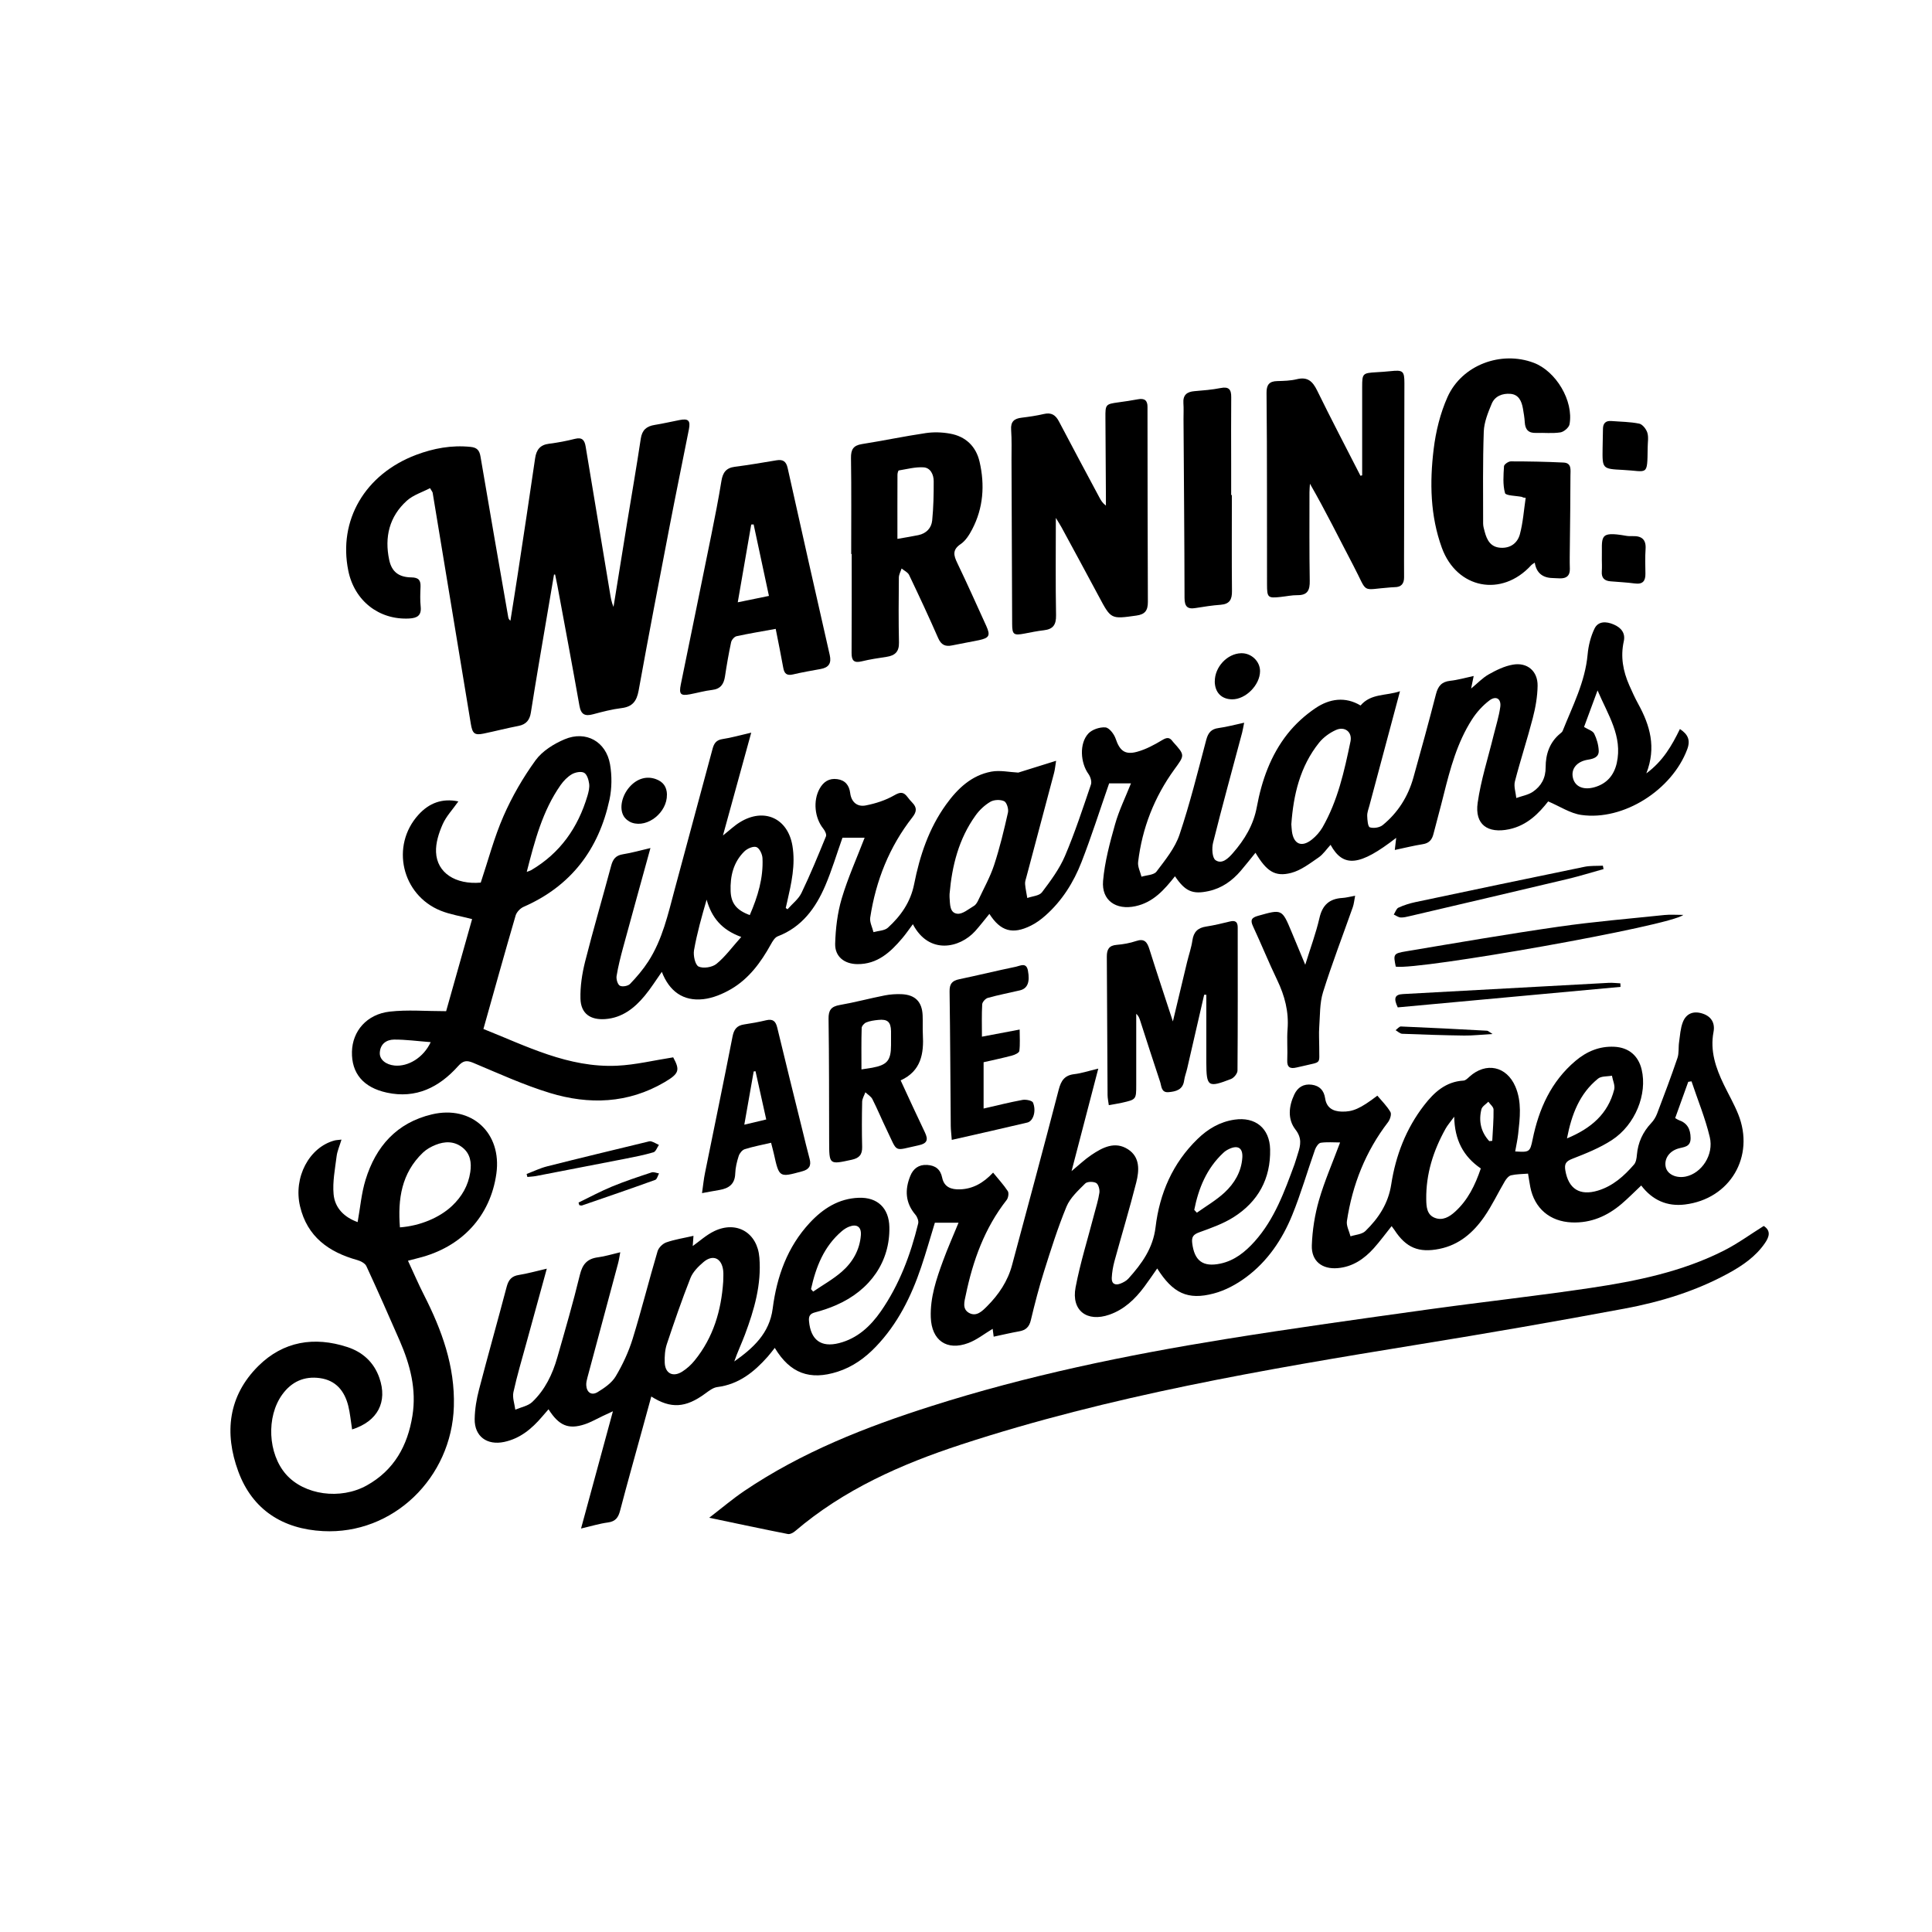 <?xml version="1.0" encoding="UTF-8"?>
<svg xmlns="http://www.w3.org/2000/svg" id="Layer_1" data-name="Layer 1" viewBox="0 0 360 360">
  <defs>
    <style>
      .cls-1 {
        stroke-width: 0px;
      }
    </style>
  </defs>
  <path class="cls-1" d="M282.29,214.55c2.69.18,2.81.13,3.29-2.23,1.16-5.71,3.45-10.8,7.99-14.64,2.07-1.75,4.45-2.77,7.24-2.63,2.65.13,4.47,1.63,5.09,4.25,1.08,4.55-1.16,10.27-5.54,13.13-2.27,1.48-4.86,2.51-7.4,3.5-1.21.47-1.48.98-1.28,2.17.59,3.44,2.69,4.77,6.07,3.75,2.8-.85,4.88-2.72,6.73-4.86.37-.43.48-1.17.53-1.78.2-2.31,1.09-4.26,2.68-5.95.47-.49.85-1.13,1.09-1.76,1.31-3.44,2.61-6.88,3.79-10.36.31-.91.16-1.96.3-2.93.18-1.26.25-2.57.7-3.74.65-1.68,2.06-2.16,3.75-1.58,1.55.53,2.29,1.73,1.97,3.41-.67,3.53.42,6.7,1.92,9.8.89,1.84,1.92,3.62,2.68,5.51,3.17,7.86-1.5,15.8-9.92,16.83-3.32.41-6.07-.8-8.15-3.54-1.28,1.21-2.42,2.37-3.65,3.42-2.67,2.27-5.7,3.61-9.3,3.46-4.05-.17-6.94-2.6-7.72-6.59-.15-.8-.27-1.6-.42-2.5-1.1.09-2.16.08-3.15.31-.45.1-.88.63-1.15,1.07-1.31,2.21-2.4,4.56-3.86,6.66-2.04,2.94-4.67,5.24-8.35,5.98-3.86.78-6.22-.21-8.37-3.5-.16-.24-.34-.47-.54-.74-1.13,1.41-2.16,2.82-3.32,4.12-1.8,2-3.95,3.48-6.75,3.71-2.89.24-4.9-1.31-4.8-4.24.1-2.82.55-5.7,1.33-8.41,1.03-3.57,2.54-7,3.94-10.77-1.23,0-2.44-.11-3.61.06-.41.06-.88.76-1.06,1.26-1.44,4.07-2.63,8.24-4.26,12.23-1.85,4.54-4.59,8.6-8.58,11.56-1.79,1.33-3.89,2.47-6.03,3.03-4.88,1.3-7.63-.06-10.54-4.66-.82,1.17-1.6,2.33-2.43,3.44-1.71,2.29-3.73,4.21-6.48,5.17-4.18,1.46-7.12-.77-6.3-5.09.87-4.57,2.28-9.04,3.45-13.56.35-1.36.79-2.7.99-4.08.08-.59-.18-1.57-.61-1.81-.53-.29-1.67-.28-2.04.1-1.3,1.3-2.8,2.66-3.48,4.3-1.62,3.92-2.9,7.99-4.18,12.05-.95,3.01-1.74,6.06-2.47,9.13-.3,1.27-.96,1.86-2.19,2.07-1.54.27-3.07.64-4.73.99-.08-.62-.14-1.09-.19-1.46-1.53.91-2.93,2.04-4.52,2.64-4.03,1.52-6.86-.49-7.01-4.78-.13-3.71,1.04-7.15,2.29-10.55.86-2.35,1.88-4.64,2.88-7.08h-4.41c-.84,2.74-1.63,5.54-2.56,8.29-1.85,5.48-4.39,10.59-8.44,14.81-2,2.09-4.31,3.76-7.12,4.66-5.17,1.66-8.86.31-11.71-4.44-.46.58-.87,1.13-1.32,1.64-2.54,2.86-5.39,5.16-9.39,5.66-.79.1-1.56.71-2.25,1.21-3.63,2.67-6.4,2.88-10.05.55-.56,2.06-1.11,4.05-1.66,6.05-1.39,5.07-2.82,10.12-4.15,15.21-.33,1.27-.84,2.02-2.26,2.21-1.58.21-3.13.69-5.02,1.13,1.07-3.94,2.03-7.47,2.99-11,.95-3.48,1.89-6.95,2.95-10.85-.87.4-1.4.65-1.93.9-1.11.52-2.18,1.15-3.33,1.53-3.02,1-4.8.26-6.74-2.8-.43.5-.83.95-1.22,1.41-1.9,2.22-4.06,4.03-7.02,4.67-3.21.69-5.57-1.02-5.52-4.27.03-1.85.35-3.73.82-5.52,1.66-6.38,3.46-12.73,5.14-19.11.34-1.28.91-2,2.28-2.21,1.64-.26,3.24-.72,5.2-1.17-1.35,4.9-2.58,9.39-3.81,13.87-.83,3.04-1.74,6.07-2.41,9.14-.22,1.01.21,2.17.35,3.26,1.07-.46,2.37-.68,3.16-1.43,2.38-2.26,3.78-5.18,4.67-8.31,1.46-5.11,2.95-10.21,4.2-15.37.48-1.99,1.37-3.02,3.38-3.28,1.3-.17,2.58-.57,4.15-.94-.17.87-.25,1.48-.41,2.07-1.9,7.1-3.82,14.21-5.72,21.31-.12.45-.23.92-.21,1.38.07,1.35.97,2,2.12,1.3,1.26-.77,2.64-1.71,3.37-2.94,1.3-2.18,2.4-4.55,3.15-6.97,1.67-5.41,3.04-10.91,4.65-16.34.2-.67.96-1.42,1.63-1.65,1.57-.55,3.24-.8,5.06-1.22-.06.83-.11,1.48-.14,1.9,1.26-.89,2.53-2.07,4.02-2.78,4.18-2,8.03.31,8.4,4.93.41,5.02-.96,9.73-2.69,14.35-.63,1.67-1.4,3.29-1.99,5.01,3.49-2.47,6.56-5.21,7.16-9.86.77-5.98,2.73-11.48,6.91-15.98,2.46-2.64,5.38-4.53,9.13-4.66,3.51-.13,5.62,1.94,5.7,5.43.15,6.38-3.5,11.78-9.91,14.57-1.28.56-2.62,1.01-3.97,1.36-.95.25-1.18.75-1.09,1.65.32,3.48,2.23,4.93,5.6,4.07,3.41-.87,5.85-3.14,7.79-5.93,3.44-4.96,5.53-10.53,6.95-16.36.12-.48-.17-1.23-.52-1.64-1.89-2.22-1.99-4.66-.95-7.22.54-1.35,1.57-2.15,3.14-2.05,1.54.09,2.48.81,2.8,2.37.37,1.79,1.71,2.23,3.31,2.18,2.41-.08,4.36-1.18,6.18-3.12.97,1.2,1.96,2.26,2.74,3.45.23.36.09,1.25-.21,1.64-4.11,5.24-6.29,11.3-7.62,17.71-.24,1.16-.73,2.61.62,3.35,1.38.75,2.45-.35,3.34-1.24,2.18-2.18,3.87-4.69,4.67-7.71,2.92-10.88,5.86-21.76,8.69-32.67.44-1.69,1.1-2.67,2.91-2.88,1.32-.15,2.61-.59,4.46-1.03-1.69,6.49-3.29,12.64-4.98,19.1,1.39-1.15,2.46-2.18,3.68-3,2.09-1.41,4.4-2.63,6.83-1.07,2.28,1.46,2.11,3.96,1.54,6.2-1.25,4.92-2.72,9.77-4.06,14.67-.27,1-.45,2.06-.5,3.1-.05,1.12.67,1.44,1.64,1.05.53-.21,1.09-.51,1.47-.93,2.48-2.76,4.58-5.64,5.05-9.56.75-6.31,3.19-11.95,7.83-16.45,1.92-1.87,4.16-3.2,6.88-3.6,3.88-.57,6.55,1.59,6.64,5.53.12,5.48-2.24,9.76-6.82,12.65-1.95,1.23-4.2,2.02-6.38,2.81-1.09.4-1.46.83-1.32,2,.4,3.3,1.98,4.53,5.27,3.83,2.63-.56,4.63-2.19,6.37-4.13,3.71-4.15,5.55-9.29,7.43-14.39.24-.66.41-1.34.63-2,.51-1.56.77-2.88-.47-4.47-1.48-1.91-1.24-4.32-.21-6.51.63-1.35,1.74-2.04,3.27-1.83,1.45.2,2.26,1.06,2.48,2.53.26,1.75,1.42,2.43,3.08,2.48,2.05.06,3.46-.54,6.65-2.97.83.99,1.79,1.93,2.44,3.05.24.42-.08,1.4-.45,1.89-4.19,5.46-6.64,11.65-7.66,18.41-.14.9.43,1.91.67,2.86.94-.31,2.14-.36,2.78-.99,2.45-2.39,4.26-5.12,4.81-8.7.83-5.37,2.76-10.39,6.13-14.74,1.86-2.41,4.03-4.4,7.34-4.59.38-.02.78-.43,1.11-.73,3.07-2.77,6.91-1.97,8.55,1.85,1.22,2.86.85,5.85.52,8.82-.12,1.08-.36,2.15-.55,3.23ZM134.76,238.79c0-.7.08-1.41-.01-2.1-.3-2.29-1.93-3-3.68-1.51-.96.82-1.96,1.82-2.41,2.95-1.6,4.05-3.02,8.18-4.4,12.31-.36,1.08-.44,2.3-.4,3.45.07,2.03,1.52,2.78,3.25,1.7.87-.55,1.68-1.28,2.33-2.09,3.48-4.28,4.96-9.31,5.32-14.71ZM275.92,217.72c-3.25-2.23-4.87-5.29-4.95-9.64-.75,1.04-1.26,1.6-1.61,2.24-2.28,4.09-3.67,8.44-3.6,13.17.02,1.37.11,2.85,1.58,3.43,1.45.58,2.72-.15,3.81-1.15,2.36-2.15,3.71-4.9,4.78-8.05ZM312.15,208.34c.33.19.47.31.63.36,1.61.54,2.22,1.67,2.24,3.35.02,1.74-1.29,1.65-2.36,1.98-1.68.52-2.61,1.97-2.27,3.45.31,1.35,1.96,2.12,3.74,1.75,2.94-.62,5.26-4.04,4.46-7.36-.84-3.53-2.25-6.93-3.4-10.38-.2.03-.4.06-.61.09-.8,2.23-1.6,4.45-2.44,6.77ZM151.12,240.21c.13.15.27.31.4.46,1.79-1.22,3.71-2.29,5.33-3.7,2.02-1.76,3.35-4.05,3.56-6.81.12-1.56-.75-2.15-2.21-1.58-.48.19-.94.49-1.33.82-3.36,2.86-4.84,6.69-5.75,10.81ZM222.53,225.44c.16.18.33.35.49.53,1.73-1.23,3.59-2.31,5.14-3.74,1.86-1.72,3.16-3.9,3.33-6.54.11-1.75-.79-2.35-2.39-1.63-.42.19-.83.44-1.16.76-3.1,2.9-4.61,6.59-5.41,10.63ZM291.97,212.13c4.52-1.87,7.66-4.58,8.81-9.11.2-.77-.27-1.71-.42-2.58-.88.17-1.98.05-2.59.55-3.42,2.77-4.91,6.6-5.79,11.14ZM277.5,212.63c.19-.02.37-.03.56-.05.1-1.94.27-3.89.24-5.83,0-.49-.63-.98-.97-1.46-.45.47-1.16.87-1.29,1.41-.55,2.21-.09,4.24,1.46,5.93Z"></path>
  <path class="cls-1" d="M231.83,134.66c-.16.78-.24,1.33-.38,1.87-1.82,6.83-3.7,13.64-5.41,20.49-.26,1.03-.17,2.83.46,3.26,1.19.82,2.37-.33,3.23-1.32,2.18-2.5,3.84-5.23,4.46-8.59.91-4.93,2.58-9.64,5.71-13.61,1.46-1.85,3.29-3.51,5.24-4.82,2.6-1.75,5.53-2.19,8.38-.48,1.95-2.29,4.72-1.76,7.35-2.66-1.98,7.39-3.85,14.37-5.71,21.35-.17.62-.42,1.25-.4,1.87.02.76.12,2.02.49,2.14.7.23,1.82.05,2.39-.41,2.84-2.31,4.73-5.32,5.72-8.84,1.45-5.17,2.87-10.35,4.21-15.56.38-1.48,1.04-2.31,2.63-2.49,1.42-.15,2.82-.56,4.4-.9-.18.9-.31,1.51-.48,2.34,1.19-.98,2.13-1.99,3.28-2.64,1.4-.79,2.93-1.54,4.49-1.81,2.69-.48,4.66,1.2,4.62,3.93-.03,2.02-.39,4.07-.9,6.03-1.02,3.95-2.31,7.84-3.33,11.8-.24.94.16,2.05.26,3.09,1.04-.38,2.22-.57,3.1-1.17,1.54-1.06,2.38-2.53,2.37-4.59,0-2.37.72-4.62,2.7-6.24.18-.15.39-.31.47-.51,1.85-4.65,4.19-9.12,4.65-14.24.15-1.64.57-3.34,1.28-4.81.69-1.43,2.19-1.37,3.55-.79,1.38.58,2.25,1.58,1.91,3.14-.64,2.88-.14,5.57,1.02,8.2.52,1.18,1.05,2.35,1.67,3.48,2.18,3.97,3.41,8.07,1.51,12.94,3.12-2.31,4.75-5.18,6.26-8.27,1.44.97,2.02,2,1.36,3.78-2.83,7.57-11.87,13.37-19.76,12.23-2.06-.3-3.98-1.6-6.15-2.52-1.7,2.17-3.88,4.47-7.28,5.19-4,.84-6.43-.88-5.86-4.92.6-4.25,1.95-8.39,2.97-12.58.43-1.75.99-3.49,1.24-5.27.22-1.54-.77-2.17-2.01-1.24-1.27.96-2.41,2.22-3.27,3.57-2.75,4.29-4.05,9.16-5.27,14.04-.6,2.44-1.28,4.85-1.9,7.29-.27,1.06-.81,1.71-1.98,1.89-1.7.27-3.38.69-5.22,1.08.11-.95.18-1.57.26-2.26-6.78,5.26-9.85,5.62-12.23,1.3-.76.82-1.38,1.78-2.24,2.36-1.61,1.1-3.26,2.39-5.09,2.87-3.03.79-4.6-.3-6.66-3.75-.94,1.15-1.82,2.29-2.75,3.37-1.6,1.86-3.51,3.23-5.97,3.77-2.98.65-4.36.08-6.28-2.76-1.98,2.5-4.04,4.87-7.38,5.58-3.6.77-6.33-1.07-6.02-4.72.31-3.56,1.26-7.1,2.24-10.56.72-2.56,1.92-4.99,2.96-7.61h-4.07c-1.74,5-3.29,9.9-5.15,14.67-1.47,3.78-3.63,7.22-6.71,9.95-.82.73-1.74,1.41-2.72,1.89-3.42,1.7-5.66,1.05-7.73-2.19-.89,1.08-1.73,2.18-2.65,3.21-2.89,3.19-8.62,4.44-11.61-1.29-.69.92-1.29,1.81-1.98,2.62-2.2,2.6-4.63,4.85-8.35,4.82-2.43-.02-4.21-1.39-4.15-3.8.08-2.82.42-5.72,1.22-8.42,1.14-3.83,2.8-7.51,4.27-11.33h-4.13c-1.07,3.01-1.97,6.04-3.2,8.92-1.79,4.18-4.36,7.73-8.86,9.45-.55.21-.98.95-1.3,1.53-1.84,3.32-4.06,6.35-7.37,8.29-1.58.92-3.41,1.69-5.2,1.89-3.76.42-6.34-1.48-7.73-5.09-1.12,1.58-2.06,3.11-3.2,4.47-1.91,2.3-4.19,4.1-7.34,4.33-2.79.2-4.54-1.03-4.62-3.79-.06-2.29.3-4.66.86-6.9,1.52-6,3.27-11.94,4.87-17.92.33-1.22.87-1.89,2.18-2.1,1.64-.26,3.25-.72,5.13-1.16-1.77,6.42-3.45,12.49-5.1,18.56-.47,1.74-.92,3.51-1.21,5.29-.09.58.19,1.57.61,1.8.45.25,1.52.07,1.9-.33,1.24-1.29,2.43-2.69,3.4-4.19,2.64-4.09,3.68-8.8,4.92-13.43,2.34-8.74,4.72-17.47,7.06-26.21.27-.99.68-1.61,1.82-1.79,1.66-.25,3.29-.72,5.38-1.2-1.79,6.52-3.49,12.7-5.27,19.16,1.24-.98,2.13-1.84,3.16-2.47,4.49-2.77,8.93-.76,9.79,4.4.59,3.55-.2,6.98-.98,10.41-.09.39-.18.78-.27,1.17.11.08.22.16.33.24.88-1.01,2.04-1.88,2.6-3.04,1.66-3.45,3.12-7.01,4.57-10.56.14-.36-.2-1.05-.51-1.43-1.6-1.99-1.93-5.18-.69-7.42.72-1.31,1.78-2.01,3.3-1.8,1.48.2,2.23,1.15,2.41,2.59.22,1.71,1.33,2.62,2.9,2.31,1.84-.36,3.71-.96,5.32-1.89,1.14-.66,1.73-.64,2.45.31.28.37.58.73.91,1.07.89.91.82,1.69.01,2.72-4.31,5.51-6.81,11.82-7.86,18.69-.13.85.39,1.8.61,2.71.91-.26,2.05-.26,2.68-.82,2.41-2.19,4.23-4.78,4.89-8.1,1.05-5.31,2.74-10.39,5.95-14.85,2.14-2.97,4.73-5.45,8.44-6.14,1.62-.3,3.37.1,5.02.18,2.13-.67,4.39-1.37,7.05-2.2-.17,1.03-.22,1.68-.39,2.3-1.7,6.44-3.42,12.87-5.13,19.3-.12.45-.3.92-.26,1.37.07.87.27,1.73.41,2.6.93-.34,2.22-.4,2.73-1.06,1.61-2.13,3.25-4.34,4.29-6.77,1.85-4.34,3.32-8.84,4.84-13.31.19-.55-.09-1.46-.46-1.97-1.5-2.08-1.74-5.68-.03-7.53.7-.76,2.15-1.24,3.19-1.15.71.06,1.61,1.24,1.9,2.09.75,2.22,1.71,3.08,4,2.45,1.65-.45,3.22-1.3,4.7-2.19.84-.5,1.34-.54,1.9.22.03.05.07.09.11.14,2.25,2.5,2.17,2.45.24,5.11-3.74,5.16-6.01,10.94-6.76,17.27-.1.87.4,1.82.63,2.73.95-.3,2.3-.3,2.79-.95,1.63-2.16,3.45-4.38,4.29-6.88,1.95-5.8,3.42-11.77,4.99-17.69.35-1.3.92-2,2.28-2.18,1.54-.21,3.05-.62,4.85-1.01ZM240.62,153.59c.04.51.06.92.11,1.32.32,2.41,1.83,3.05,3.74,1.51.76-.61,1.45-1.39,1.94-2.22,2.86-4.97,4.08-10.5,5.23-16.03.37-1.77-1.06-2.88-2.7-2.15-1.17.52-2.34,1.37-3.14,2.36-3.57,4.45-4.79,9.75-5.18,15.21ZM176.94,166.56c0,.23-.02.47,0,.7.1,1.21-.01,2.84,1.44,3,.98.11,2.1-.87,3.1-1.46.37-.22.64-.69.83-1.11,1.01-2.16,2.19-4.26,2.93-6.51,1.05-3.2,1.84-6.49,2.58-9.78.15-.65-.23-1.88-.71-2.11-.71-.33-1.89-.29-2.57.11-1.07.63-2.06,1.56-2.78,2.58-3.11,4.34-4.37,9.33-4.82,14.57ZM295.16,135.46c.77.48,1.62.71,1.89,1.24.48.96.8,2.09.85,3.17.05,1.2-.92,1.52-2.02,1.69-2.13.34-3.21,1.78-2.77,3.46.41,1.58,1.96,2.24,3.99,1.67,2.29-.65,3.64-2.21,4.16-4.5,1.11-4.99-1.61-8.93-3.58-13.54-.94,2.55-1.72,4.65-2.52,6.82ZM138.13,174.59c-3.72-1.34-5.54-3.68-6.46-6.95-.91,3.12-1.79,6.24-2.35,9.42-.17.99.21,2.73.85,3.04.87.41,2.55.15,3.34-.5,1.63-1.33,2.9-3.1,4.62-5.02ZM139.71,170.51c1.5-3.46,2.54-6.9,2.37-10.59-.03-.75-.56-1.88-1.14-2.08-.59-.21-1.71.28-2.25.82-2.04,2.01-2.65,4.61-2.55,7.39.08,2.26,1.1,3.56,3.57,4.46Z"></path>
  <path class="cls-1" d="M103.23,107.07c-.95,5.57-1.9,11.14-2.84,16.71-.5,3-1,5.99-1.47,8.99-.21,1.36-.85,2.21-2.29,2.49-2.18.42-4.33.98-6.5,1.43-1.72.36-2.1-.01-2.4-1.82-2.36-14.35-4.73-28.7-7.11-43.05-.03-.16-.16-.29-.49-.86-1.45.76-3.13,1.27-4.31,2.33-3.28,2.95-4.2,6.8-3.3,11.03.47,2.24,1.8,3.24,4.15,3.27,1.35.02,1.74.54,1.69,1.77-.05,1.23-.1,2.47.03,3.68.17,1.69-.69,2.13-2.15,2.21-5.61.29-10.2-3.29-11.34-8.91-1.91-9.39,3.11-17.98,12.63-21.58,3.27-1.23,6.62-1.85,10.14-1.49,1.2.12,1.67.62,1.87,1.83,1.68,9.96,3.43,19.91,5.16,29.87.04.23.1.45.41.69.46-2.92.94-5.84,1.38-8.76,1.09-7.16,2.18-14.32,3.22-21.49.23-1.61.93-2.52,2.61-2.73,1.62-.2,3.24-.51,4.82-.91,1.35-.34,1.8.26,1.99,1.45,1.5,9.11,3.03,18.21,4.54,27.31.14.85.28,1.71.65,2.56.84-5.2,1.67-10.41,2.52-15.61.86-5.25,1.77-10.48,2.56-15.74.24-1.61,1.07-2.32,2.58-2.56,1.56-.25,3.09-.61,4.64-.91,1.64-.32,2.07.08,1.75,1.72-1.19,6.02-2.43,12.02-3.59,18.04-1.97,10.21-3.93,20.42-5.78,30.65-.36,1.96-1.14,3.01-3.17,3.26-1.79.22-3.56.68-5.31,1.15-1.51.41-2.26.07-2.55-1.59-1.32-7.47-2.73-14.93-4.11-22.4-.13-.68-.28-1.36-.42-2.04-.07,0-.15,0-.22,0Z"></path>
  <path class="cls-1" d="M328.65,228.44c1.33.87,1.07,1.96.23,3.18-1.74,2.54-4.2,4.21-6.83,5.65-6.06,3.31-12.61,5.32-19.34,6.57-12.8,2.39-25.64,4.62-38.5,6.7-28.73,4.67-57.4,9.55-85.15,18.64-11.16,3.66-21.83,8.38-30.9,16.12-.36.31-.95.62-1.36.54-4.69-.92-9.36-1.92-14.65-3.03,2.42-1.86,4.39-3.54,6.52-4.98,10.71-7.24,22.61-11.92,34.84-15.81,17.91-5.71,36.27-9.5,54.79-12.49,12.52-2.02,25.09-3.76,37.65-5.51,10.13-1.41,20.3-2.52,30.42-4.03,8.56-1.28,17.06-3.01,24.87-6.97,2.53-1.28,4.85-2.98,7.39-4.57Z"></path>
  <path class="cls-1" d="M65.61,266.37c-.25-1.58-.37-3.03-.72-4.43-.7-2.76-2.3-4.74-5.29-5.15-2.92-.4-5.27.67-7,3.05-3.02,4.16-2.68,11.05.7,14.89,3.38,3.84,10.11,4.8,15.04,2.06,5.09-2.83,7.61-7.39,8.51-12.99.79-4.92-.43-9.51-2.37-13.97-2.03-4.65-4.08-9.3-6.21-13.9-.25-.54-1.07-.96-1.71-1.14-5.31-1.48-9.31-4.34-10.65-10-1.28-5.4,1.7-11.02,6.43-12.28.32-.08.65-.08,1.29-.16-.35,1.18-.79,2.13-.91,3.12-.29,2.34-.77,4.74-.56,7.05.23,2.61,2.04,4.33,4.48,5.2.49-2.69.7-5.37,1.48-7.89,1.91-6.21,5.8-10.62,12.35-12.18,7.43-1.76,13.08,3.47,12.02,11.05-1.11,7.92-6.45,13.7-14.51,15.71-.56.14-1.12.29-1.96.51,1.03,2.21,1.94,4.34,2.99,6.4,3.32,6.53,5.78,13.25,5.56,20.75-.4,13.32-11.35,23.92-24.39,23.23-7.47-.39-13.14-3.95-15.78-11.12-2.64-7.16-1.88-14.07,3.74-19.65,4.64-4.6,10.42-5.54,16.57-3.53,2.83.92,4.96,2.81,5.98,5.75,1.56,4.47-.29,8.09-5.09,9.61ZM74.53,228.7c3.71-.27,7.34-1.79,9.66-3.96,1.85-1.73,3.07-3.82,3.44-6.34.26-1.75.03-3.42-1.48-4.6-1.54-1.2-3.28-1.15-4.98-.47-.85.34-1.71.82-2.37,1.45-3.98,3.81-4.7,8.62-4.28,13.93Z"></path>
  <path class="cls-1" d="M90.09,191.74c7.93,3.15,15.82,7.26,24.89,6.84,3.44-.16,6.86-1,10.46-1.56,1.29,2.38,1.13,3.02-1.61,4.63-6.8,3.99-14.06,4.23-21.36,2.01-4.89-1.49-9.59-3.65-14.32-5.63-1.23-.51-1.88-.38-2.79.63-3.53,3.95-7.85,6.11-13.26,4.94-4.44-.96-6.61-3.64-6.52-7.63.09-3.84,2.76-6.98,7.03-7.47,3.31-.38,6.7-.08,10.52-.08,1.52-5.38,3.19-11.3,4.84-17.16-2.15-.56-4.08-.85-5.84-1.56-7.28-2.92-9.4-12.12-4.15-17.89,1.97-2.17,4.4-3.11,7.43-2.48-1.06,1.51-2.27,2.77-2.93,4.27-.71,1.61-1.31,3.47-1.23,5.19.16,3.86,3.65,6.08,8.33,5.67,1.38-4.13,2.49-8.39,4.23-12.37,1.6-3.66,3.64-7.19,5.98-10.42,1.26-1.73,3.41-3.07,5.43-3.92,3.97-1.67,7.71.43,8.45,4.66.37,2.13.35,4.47-.1,6.59-2,9.27-7.16,16.1-15.99,19.97-.63.27-1.31.98-1.5,1.62-2.03,6.94-3.96,13.9-6,21.14ZM98.16,162.46c.43-.16.64-.21.82-.32,5.41-3.18,8.73-7.94,10.49-13.87.21-.72.41-1.52.31-2.23-.1-.74-.4-1.76-.95-2.05-.56-.3-1.63-.09-2.26.27-.82.48-1.56,1.24-2.12,2.04-3.37,4.81-4.81,10.38-6.3,16.17ZM80.26,194.19c-2.46-.19-4.64-.49-6.82-.48-1.43.01-2.59.81-2.67,2.46-.06,1.26,1.12,2.22,2.76,2.38,2.51.24,5.38-1.46,6.73-4.37Z"></path>
  <path class="cls-1" d="M253.82,88.56c0-5.49,0-10.97,0-16.46,0-2.5.08-2.59,2.66-2.74.88-.05,1.75-.11,2.62-.2,2.32-.25,2.59-.04,2.59,2.24-.01,9.89-.04,19.77-.06,29.66,0,2.16-.02,4.33,0,6.49.01,1.23-.54,1.86-1.78,1.86-.23,0-.47.02-.7.04-5.73.42-4.14,1.32-6.96-4.04-2.66-5.06-5.18-10.2-8.1-15.27-.03.53-.09,1.06-.09,1.58,0,5.5-.04,11,.05,16.5.03,1.7-.36,2.7-2.28,2.68-1.04-.01-2.09.22-3.13.33-2.41.26-2.55.13-2.55-2.38,0-5.85,0-11.7-.01-17.55-.01-6.03-.01-12.05-.08-18.08-.02-1.46.46-2.18,1.98-2.21,1.22-.03,2.48-.06,3.66-.35,2-.49,2.94.38,3.78,2.09,2.61,5.34,5.38,10.61,8.08,15.9.11-.03.22-.06.33-.08Z"></path>
  <path class="cls-1" d="M196.74,96.47c0,6.36-.07,12.27.04,18.17.03,1.78-.55,2.6-2.27,2.8-1.22.14-2.42.39-3.62.62-2,.38-2.29.19-2.29-1.83-.05-10.18-.08-20.35-.12-30.53,0-1.87.06-3.75-.07-5.61-.11-1.54.58-2.1,1.97-2.26,1.39-.17,2.78-.37,4.14-.69,1.38-.32,2.17.18,2.8,1.39,2.49,4.76,5.04,9.49,7.57,14.23.27.5.56.99,1.18,1.45,0-.54,0-1.09,0-1.63-.03-4.91-.06-9.83-.09-14.74-.02-2.48.04-2.54,2.43-2.87,1.21-.17,2.43-.34,3.63-.57,1.2-.23,1.8.19,1.78,1.44,0,.35,0,.7,0,1.05.02,11.76.01,23.51.07,35.27,0,1.59-.52,2.32-2.13,2.54-4.75.67-4.73.71-6.99-3.53-2.31-4.33-4.65-8.63-6.99-12.95-.27-.49-.58-.96-1.06-1.75Z"></path>
  <path class="cls-1" d="M158.61,103.24c0-5.97.05-11.93-.04-17.9-.02-1.57.42-2.33,2.02-2.59,3.98-.63,7.92-1.46,11.91-2.05,1.48-.22,3.05-.17,4.53.1,2.92.52,4.84,2.38,5.5,5.24,1,4.33.71,8.61-1.39,12.61-.53,1.02-1.22,2.11-2.13,2.73-1.58,1.06-1.32,2.1-.64,3.51,1.87,3.89,3.63,7.84,5.42,11.77.79,1.76.54,2.22-1.39,2.63-1.66.35-3.33.62-4.98.97-1.27.27-2.04-.09-2.6-1.35-1.73-3.96-3.56-7.87-5.42-11.77-.24-.51-.92-.81-1.4-1.21-.18.56-.5,1.12-.51,1.68-.04,4.04-.07,8.07.02,12.11.04,1.71-.73,2.43-2.3,2.67-1.56.23-3.12.47-4.65.84-1.44.35-1.89-.15-1.88-1.57.04-6.14.02-12.28.02-18.43-.02,0-.04,0-.06,0ZM167.24,100.41c1.62-.29,2.76-.46,3.89-.7,1.48-.31,2.43-1.32,2.57-2.74.24-2.42.29-4.87.28-7.31,0-1.22-.59-2.51-1.91-2.58-1.51-.09-3.06.33-4.59.58-.12.02-.24.5-.25.76-.02,3.89-.01,7.79-.01,11.99Z"></path>
  <path class="cls-1" d="M283.75,92.67s-.1-.07-.15-.08c-1.1-.22-3.02-.22-3.16-.71-.44-1.57-.29-3.33-.19-5.01.02-.34.82-.9,1.26-.9,3.28,0,6.56.06,9.83.22,1.59.07,1.28,1.45,1.29,2.42,0,4.33-.07,8.66-.11,12.99-.01,1.46-.05,2.93,0,4.39.03,1.3-.63,1.8-1.83,1.78-.47,0-.93-.05-1.4-.06q-2.86-.07-3.31-2.87c-.27.19-.5.31-.67.49-5.47,6-13.84,4.41-16.64-3.25-2.17-5.96-2.28-12.19-1.53-18.37.4-3.31,1.23-6.71,2.59-9.74,2.69-5.98,9.98-8.66,16.05-6.37,4.16,1.56,7.47,7.1,6.68,11.46-.11.61-1.05,1.41-1.7,1.51-1.49.23-3.03.05-4.55.1-1.41.05-2.01-.63-2.09-1.98-.05-.87-.2-1.74-.35-2.6-.24-1.34-.78-2.57-2.31-2.7-1.49-.13-2.91.42-3.5,1.84-.69,1.65-1.41,3.43-1.48,5.17-.2,5.72-.12,11.44-.12,17.17,0,.51.17,1.03.3,1.54.42,1.55,1.1,2.85,2.97,2.96,1.88.11,3.15-.93,3.58-2.52.59-2.2.74-4.52,1.08-6.78-.17-.02-.34-.04-.51-.07Z"></path>
  <path class="cls-1" d="M144.55,117.18c-2.62.48-4.98.86-7.31,1.37-.41.09-.92.69-1.01,1.13-.45,2.11-.82,4.24-1.14,6.37-.22,1.44-.83,2.33-2.4,2.51-1.39.16-2.74.55-4.12.81-1.76.33-2.08-.02-1.71-1.84,1.89-9.26,3.8-18.52,5.67-27.78.68-3.37,1.35-6.75,1.9-10.15.25-1.53.86-2.41,2.48-2.62,2.6-.33,5.19-.78,7.78-1.21,1.2-.2,1.8.19,2.08,1.45,2.58,11.62,5.2,23.23,7.84,34.83.35,1.54-.18,2.34-1.7,2.61-1.72.31-3.45.61-5.15,1.01-1.14.27-1.62-.14-1.81-1.23-.42-2.34-.9-4.68-1.41-7.27ZM140.43,97.72c-.15,0-.3.01-.45.02-.82,4.75-1.65,9.5-2.51,14.49,2.2-.45,3.95-.81,5.81-1.19-.98-4.57-1.91-8.95-2.85-13.32Z"></path>
  <path class="cls-1" d="M224.38,185.35c-1.06,4.59-2.11,9.18-3.17,13.77-.17.74-.46,1.46-.56,2.2-.23,1.75-1.52,2.07-2.91,2.19-1.38.12-1.3-1.13-1.57-1.93-1.28-3.82-2.5-7.65-3.74-11.48-.14-.42-.29-.83-.71-1.19,0,4.42,0,8.84,0,13.25,0,2.71-.01,2.72-2.66,3.32-.73.17-1.48.27-2.45.45-.09-.7-.23-1.3-.23-1.9-.05-8.6-.08-17.19-.14-25.79,0-1.32.4-2.07,1.85-2.18,1.21-.1,2.45-.32,3.6-.71,1.55-.53,2.07.19,2.48,1.5,1.36,4.33,2.8,8.64,4.38,13.48.96-4.02,1.79-7.53,2.64-11.04.33-1.36.8-2.7,1-4.08.23-1.57,1.02-2.33,2.56-2.56,1.5-.23,2.98-.59,4.45-.95,1-.24,1.43.1,1.43,1.11,0,8.89.03,17.78-.04,26.67,0,.55-.67,1.37-1.22,1.58-4.29,1.66-4.57,1.45-4.59-3.09-.01-4.2,0-8.41,0-12.61-.13,0-.25,0-.38,0Z"></path>
  <path class="cls-1" d="M167.83,201.33c1.59,3.43,3.02,6.57,4.51,9.67.68,1.42.41,2.08-1.21,2.42-4.74,1.01-3.77,1.5-5.89-2.87-.92-1.89-1.72-3.84-2.67-5.72-.26-.52-.87-.87-1.32-1.3-.21.59-.59,1.18-.6,1.77-.06,2.81-.07,5.62,0,8.43.03,1.43-.56,2.07-1.93,2.37-4.22.92-4.21.96-4.22-3.44-.02-7.61,0-15.22-.11-22.83-.02-1.61.49-2.28,2.08-2.56,2.82-.49,5.59-1.24,8.39-1.79,1.02-.2,2.09-.27,3.13-.23,2.56.11,3.83,1.43,3.93,3.96.05,1.17-.02,2.34.04,3.51.2,3.59-.3,6.85-4.15,8.6ZM160.51,199.27c.87-.13,1.44-.21,2-.31,2.81-.52,3.51-1.36,3.52-4.2,0-.87.01-1.75,0-2.62-.04-1.73-.66-2.28-2.4-2.09-.75.08-1.52.18-2.21.46-.38.15-.85.67-.86,1.04-.08,2.5-.04,5-.04,7.73Z"></path>
  <path class="cls-1" d="M229.54,92.25c0,5.96-.04,11.92.02,17.89.02,1.56-.43,2.42-2.1,2.55-1.57.11-3.13.36-4.69.61-1.55.26-2.04-.32-2.05-1.89-.02-11.11-.12-22.21-.19-33.32,0-.99.05-1.99-.02-2.98-.1-1.51.65-2.1,2.05-2.22,1.63-.14,3.27-.26,4.87-.58,1.53-.31,2.01.24,1.99,1.7-.04,4.09-.01,8.18-.01,12.28,0,1.99,0,3.97,0,5.96.04,0,.08,0,.13,0Z"></path>
  <path class="cls-1" d="M143.67,212.94c-1.76.41-3.37.71-4.91,1.2-.47.15-.96.77-1.12,1.28-.34,1.05-.6,2.16-.64,3.25-.06,1.97-1.18,2.76-2.92,3.06-.97.16-1.93.35-3.27.59.21-1.44.32-2.62.56-3.78,1.71-8.46,3.47-16.9,5.12-25.36.26-1.36.79-2.08,2.15-2.29,1.38-.21,2.76-.45,4.12-.78,1.26-.3,1.78.17,2.07,1.38,1.54,6.41,3.13,12.8,4.71,19.19.43,1.75.85,3.51,1.32,5.26.34,1.27-.08,1.96-1.36,2.31-4.31,1.18-4.31,1.2-5.3-3.25-.14-.62-.31-1.23-.52-2.06ZM142.78,208.61c-.69-3.1-1.34-6.05-2-9-.11.01-.22.03-.34.04-.57,3.23-1.14,6.46-1.75,9.92,1.48-.35,2.69-.64,4.08-.97Z"></path>
  <path class="cls-1" d="M177.35,212.42c-.08-1.1-.18-1.85-.19-2.59-.07-8.37-.1-16.73-.22-25.1-.02-1.38.46-1.99,1.78-2.26,3.54-.74,7.06-1.61,10.61-2.34.77-.16,1.91-.87,2.21.72.4,2.14-.06,3.35-1.5,3.69-1.99.47-4,.85-5.97,1.4-.44.12-1.03.77-1.05,1.2-.11,1.91-.05,3.84-.05,6.03,2.35-.45,4.49-.85,7.03-1.33,0,1.43.1,2.73-.06,3.99-.04.34-.83.72-1.34.85-1.74.47-3.5.83-5.32,1.25v8.63c2.5-.57,4.87-1.17,7.26-1.61.63-.11,1.8.12,1.95.51.64,1.58.04,3.45-1.06,3.71-4.59,1.09-9.19,2.12-14.08,3.23Z"></path>
  <path class="cls-1" d="M243.22,179.75c.97-3.13,1.99-5.87,2.64-8.69.55-2.44,1.87-3.6,4.28-3.74.69-.04,1.36-.23,2.37-.41-.17.85-.22,1.51-.43,2.11-1.86,5.28-3.88,10.51-5.55,15.85-.64,2.05-.55,4.34-.71,6.53-.09,1.22,0,2.45,0,3.68-.03,3.28.53,2.71-2.89,3.53-.45.11-.91.2-1.37.31-1.16.27-1.76-.03-1.7-1.38.09-1.93-.09-3.87.06-5.78.25-3.25-.53-6.21-1.92-9.11-1.59-3.31-2.97-6.72-4.52-10.05-.55-1.18-.26-1.61.94-1.95,4.47-1.26,4.46-1.29,6.26,3.03.78,1.88,1.57,3.76,2.53,6.08Z"></path>
  <path class="cls-1" d="M260.08,180.12c-.47-2.3-.46-2.46,1.89-2.85,9.49-1.59,18.98-3.23,28.51-4.6,6.52-.94,13.11-1.48,19.67-2.17,1.08-.11,2.17-.02,3.5-.02-2.17,2-49.4,10.34-53.57,9.64Z"></path>
  <path class="cls-1" d="M298.8,161.94c-2.21.61-4.4,1.3-6.62,1.83-9.82,2.33-19.64,4.63-29.47,6.93-.57.13-1.16.29-1.72.26-.44-.03-.85-.35-1.28-.55.29-.44.47-1.09.87-1.28,1-.46,2.07-.8,3.15-1.03,10.5-2.22,20.99-4.42,31.5-6.58,1.11-.23,2.29-.15,3.44-.21.04.21.08.42.13.63Z"></path>
  <path class="cls-1" d="M301.97,183.89c-13.88,1.28-27.76,2.55-41.52,3.82-.78-1.64-.61-2.4.96-2.48,12.78-.69,25.55-1.4,38.33-2.09.73-.04,1.46.06,2.19.09.01.22.02.43.03.65Z"></path>
  <path class="cls-1" d="M307.02,83.41c-.08,5.46.05,4.38-4.63,4.15-3.83-.19-3.82-.23-3.77-4.02.02-1.22.04-2.45.07-3.67.02-1,.52-1.5,1.55-1.42,1.74.14,3.51.14,5.21.49.61.13,1.3,1.01,1.51,1.69.26.85.06,1.84.06,2.78Z"></path>
  <path class="cls-1" d="M298.48,104.35c.1-4.34-.76-5.44,4.53-4.51.4.07.82.07,1.22.06,1.65-.05,2.52.6,2.4,2.39-.1,1.51-.06,3.04-.03,4.56.03,1.4-.48,2.07-1.98,1.87-1.5-.2-3.02-.27-4.53-.4-1.11-.09-1.7-.62-1.62-1.81.06-.87.01-1.75.01-2.16Z"></path>
  <path class="cls-1" d="M124.27,148.08c.06,3.28-3.57,6.23-6.51,5.22-.6-.2-1.24-.7-1.55-1.24-.87-1.49-.31-3.86,1.14-5.47,1.38-1.53,3.15-2.04,4.87-1.41,1.37.5,2.03,1.44,2.06,2.9Z"></path>
  <path class="cls-1" d="M226.36,126.97c-.02-2.67,2.31-5.18,4.9-5.25,1.9-.06,3.55,1.51,3.53,3.36-.02,2.57-2.69,5.26-5.21,5.23-1.99-.02-3.21-1.29-3.23-3.35Z"></path>
  <path class="cls-1" d="M98.13,218.75c1.28-.48,2.52-1.09,3.83-1.42,6.16-1.56,12.35-3.04,18.53-4.54.28-.07.61-.19.86-.11.5.16.96.44,1.43.66-.33.47-.58,1.24-1.01,1.37-1.73.51-3.51.86-5.29,1.21-5.5,1.08-11,2.14-16.51,3.2-.56.11-1.13.13-1.7.19-.05-.19-.09-.37-.14-.56Z"></path>
  <path class="cls-1" d="M278.12,192.67c-2.1.12-3.7.31-5.3.29-3.85-.05-7.69-.18-11.54-.33-.42-.02-.82-.43-1.23-.67.33-.24.68-.71,1-.69,5.35.22,10.7.5,16.04.79.19.01.37.21,1.02.61Z"></path>
  <path class="cls-1" d="M107.8,224.08c2.07-1,4.1-2.1,6.23-2.98,2.42-1,4.91-1.82,7.39-2.64.4-.13.92.12,1.38.19-.23.41-.37,1.08-.7,1.2-4.53,1.64-9.09,3.2-13.65,4.77-.15.05-.34-.03-.51-.06-.05-.16-.1-.33-.14-.49Z"></path>
</svg>
